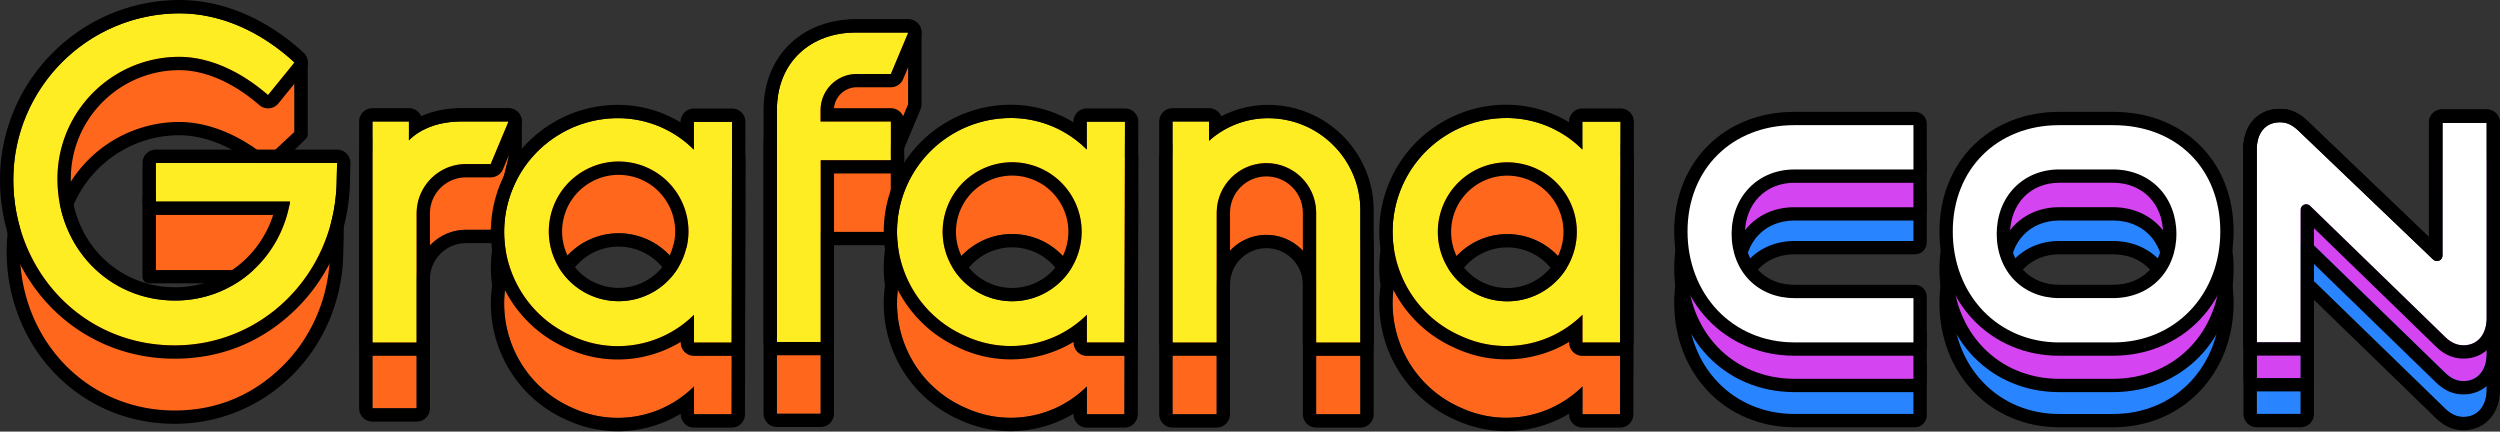 <svg xmlns="http://www.w3.org/2000/svg" width="6592" height="1138" fill="none"><rect width="100%" height="100%" fill="#333333" stroke="none"/><path fill="#FF671D" d="M1340.85 320.699h-125.23c-55.89 0-105.36 95.985-137.41 128.038v-49.548h-96.156v677.381h116.506V736.649c-.22-71.881 57.84-130.327 129.72-130.63h65.57l47-190.674v-94.646"/><path fill="#000" d="M1340.85 320.698V415.3l-47 190.674h-65.57c-71.88.303-129.9 58.749-129.72 130.63v339.926H982.053V399.188h96.197v49.547c32.06-32.052 81.52-128.037 137.42-128.037h125.23m0-35.12h-125.23c-27.52 0-54.3 13.046-81.91 39.915-13.6 13.261-26.13 28.467-37.62 43.456-5.23-3.11-11.36-4.881-17.89-4.881h-96.197c-19.396 0-35.119 15.724-35.119 35.12v677.382c0 19.39 15.723 35.12 35.119 35.12h116.507c19.39 0 35.12-15.73 35.12-35.12V736.561c-.09-25.401 9.76-49.289 27.64-67.302 17.89-18.014 41.69-27.992 67.09-28.122h65.49c16.15 0 30.19-11.015 34.08-26.696l47-190.674a34.6 34.6 0 0 0 1.03-8.38v-94.603c0-19.396-15.72-35.119-35.11-35.119z"/><path fill="#FF671D" d="M2394.79 86.266h-139.53c-115.25 0-206.83 169.853-206.83 298.063v706.541h115.51V611.505H2349V414.913h-160.09c16.63-18.013 40.13-29.633 66.39-30.67h93.7l45.79-109.29z"/><path fill="#000" d="M2394.79 86.265v188.73L2349 384.284h-93.7c-26.26 1.037-49.76 12.657-66.39 30.671H2349v196.592h-185.02v479.363h-115.51V384.371c0-128.254 91.58-298.063 206.83-298.063h139.53zm0-35.12h-139.53c-35.04 0-69.2 11.836-101.47 35.206-27.65 20-52.79 47.561-74.73 81.989-41.17 64.494-65.71 145.273-65.71 215.988v706.542c0 19.39 15.73 35.12 35.12 35.12h115.51c19.4 0 35.12-15.73 35.12-35.12V646.623h149.94c19.4 0 35.12-15.724 35.12-35.119V414.912c0-5.487-1.25-10.713-3.54-15.336.26-.561.56-1.166.77-1.771l45.79-109.289c1.82-4.277 2.73-8.899 2.73-13.564V86.265c0-19.396-15.73-35.12-35.12-35.12"/><path fill="#FF671D" d="M888.746 524.245H410.895v205.362h322.427c-50.974 98.49-151.365 157.455-271.497 157.455-158.967 0-285.363-115.64-307.048-272.361 22.333-155.381 155.727-274.996 317.329-275.6 83.069 0 166.051 41.037 234.606 100.78l69.894-85.92v-188.73c-90.327-83.07-196.679-129.593-304.5-129.593C230.718 37.063 35.638 326.919 35.033 568.307c0 16.372.864 32.571 2.506 48.511-1.642 15.162-2.463 30.54-2.506 46.135 0 238.882 180.652 437.027 425.41 437.027 231.668 0 417.72-185.401 426.878-421.346l1.469-59.743v-94.646z"/><path fill="#000" d="M460.443 1117.48c-121.861 0-234.52-47.74-317.157-134.347-39.741-41.643-70.844-90.326-92.486-144.669-22.073-55.509-33.305-114.603-33.305-175.555 0-15.378.864-30.886 2.42-46.135a490 490 0 0 1-2.42-48.467c.302-122.768 49.59-259.963 131.839-367.007 42.506-55.293 90.844-99.354 143.718-130.845 57.669-34.385 117.843-52.01 178.925-52.356h.129c55.682 0 111.45 11.793 165.706 35.077 53.219 22.808 121.212 56.2 167.952 99.181 3.629 3.327 5.659 7.992 5.659 12.916V353.96c0 4.018-1.382 7.949-3.931 11.059l-87.173 85.92a17.44 17.44 0 0 1-12.138 6.393c-4.752.389-9.461-1.123-13.046-4.277-71.362-62.204-150.543-96.46-223.072-96.46-73.35.26-144.15 27.042-199.27 75.38-53.997 47.345-89.549 112.141-100.262 182.683 10.411 71.189 44.45 135.683 96.028 181.818 25.832 23.154 55.336 41.167 87.605 53.608 33.392 12.83 68.943 19.353 105.704 19.353 55.682 0 108.556-13.608 152.876-39.397 35.336-20.562 65.315-48.899 87.951-82.939H393.184c-9.676 0-17.538-7.862-17.538-17.538V524.202c0-9.72 7.862-17.538 17.538-17.538H888.79c9.676 0 17.538 7.862 17.538 17.538v95.034l-1.469 59.743v.259c-4.622 118.793-52.614 229.206-135.165 310.979-82.896 82.073-192.704 127.263-309.208 127.263zM472.149 53.176c-54.688.345-108.901 16.285-161.083 47.431-48.338 28.812-94.603 71.016-133.826 122.076C99.527 323.808 52.917 453.055 52.658 568.307c0 15.507.82 31.231 2.419 46.653.13 1.209.13 2.462 0 3.672a433 433 0 0 0-2.42 44.32c0 56.46 10.368 111.148 30.8 162.553 19.958 50.152 48.641 95.034 85.273 133.394 75.984 79.611 179.615 123.501 291.799 123.501s208.212-41.6 284.499-117.108c76.201-75.423 120.521-177.412 124.798-287.264l1.469-59.396v-76.849H410.722v170.285h322.6a17.56 17.56 0 0 1 14.989 8.424c3.197 5.226 3.413 11.749.605 17.192-26.61 51.405-66.913 93.868-116.59 122.768-49.677 28.899-108.642 44.191-170.544 44.191-41.081 0-80.866-7.301-118.275-21.686-36.286-13.952-69.375-34.212-98.404-60.217-58.36-52.226-96.59-125.273-107.735-205.62a18.5 18.5 0 0 1 0-4.882c11.491-79.785 51.319-153.135 112.228-206.527 61.513-53.911 140.478-83.803 222.381-84.106 42.42 0 86.135 9.936 129.981 29.504 35.163 15.681 69.505 37.15 102.335 63.889l71.967-67.215V173.006c-42.204-37.798-104.884-67.259-152.358-87.605-49.85-21.383-100.952-32.225-151.839-32.225z"/><path fill="#FF671D" d="M1829.55 415.863v73.264a282.77 282.77 0 0 0-199.62-82.983c-120.09-.259-228.77 71.146-276.2 181.473-23.29 54.17-29.34 111.406-20.65 165.619-21.3 132.487 48.85 267.564 177.8 322.944 107.91 49.12 234.91 26.35 319.06-57.15v73.26h99.09l1.3-581.867h-.22l.22-94.603h-100.74zm-154.43 204.541c67.3 16.545 116.76 68.122 133.74 130.586-17.89 69.721-75 122.595-146.06 134.949-25.14 4.406-50.88 3.499-75.63-2.592-67.61-16.631-117.2-68.597-133.96-131.407 25.66-96.805 124.28-155.554 221.91-131.536"/><path fill="#000" d="M1629.28 406.144h.69a283.03 283.03 0 0 1 199.62 82.983v-73.264h100.78l-.22 94.603h.22l-1.3 581.874h-99.09v-73.27c-54.56 54.17-127.22 82.81-200.96 82.81-39.91 0-80.17-8.38-118.06-25.61-128.9-55.38-199.09-190.46-177.8-322.947-8.68-54.213-2.63-111.45 20.65-165.62 47.35-110.153 155.69-181.516 275.52-181.473m1.9 482.56c10.58 0 21.21-.907 31.66-2.764 71.06-12.355 128.17-65.229 146.05-134.949-16.98-62.421-66.44-114.042-133.74-130.587a184.7 184.7 0 0 0-44.1-5.356c-81.69 0-156.03 54.774-177.8 136.936 16.8 62.809 66.39 114.776 133.99 131.407a184.6 184.6 0 0 0 43.98 5.313m-1.9-517.636c-65.7 0-129.38 19.093-184.24 55.206-54.86 36.157-97.58 87.13-123.5 147.52-24.36 56.719-32.61 118.664-23.93 179.486a333 333 0 0 0 1.6 104.581c6.26 35.941 18.23 70.412 35.63 102.508 17.59 32.441 40.13 61.515 67.13 86.435 27.82 25.71 59.7 46.4 94.78 61.52 41.86 19 86.35 28.64 132.27 28.64 41.64 0 82.33-7.95 120.91-23.68 15.64-6.39 30.67-13.91 44.97-22.54v1.59c0 19.4 15.72 35.12 35.12 35.12h99.09c19.36 0 35.08-15.68 35.12-35.03l1.3-581.871c0-1.296-.04-2.549-.22-3.801l.22-90.802c0-9.33-3.67-18.272-10.24-24.881a35.02 35.02 0 0 0-24.84-10.325h-100.78c-19.39 0-35.12 15.724-35.12 35.12v1.339a320.6 320.6 0 0 0-42.98-21.815c-38.66-16.069-79.53-24.277-121.43-24.363h-.77zm-139.4 380.873c20.17-60.39 76.89-101.774 141.17-101.774 11.97 0 23.97 1.469 35.72 4.363 26.31 6.48 50.29 19.914 69.38 38.878 16.37 16.242 28.73 36.113 36.16 57.885-7.82 24.061-21.65 45.66-40.31 62.939-20.99 19.395-46.95 32.268-75.16 37.15-8.47 1.468-17.11 2.246-25.66 2.246-11.97 0-23.98-1.469-35.6-4.32a148.7 148.7 0 0 1-69.63-39.137c-16.37-16.372-28.77-36.329-36.11-58.23z"/><path fill="#FF671D" d="M2865.47 415.518v73.263c-52.96-52.961-124.72-82.81-199.62-82.983-120.13-.259-228.77 71.146-276.21 181.473-23.28 54.17-29.33 111.406-20.64 165.619-21.3 132.487 48.9 267.57 177.8 322.95 107.82 49.2 234.82 26.61 319.05-56.81v73.26h99.01l1.39-582.213h-.22l.22-94.603h-100.78zm-153.79 206.657c67.56 16.285 117.24 68.036 134.09 130.715-18.27 68.512-74.56 120.522-144.63 133.092-24.97 4.493-50.63 3.715-75.29-2.203-67.52-16.285-117.24-68.036-134.09-130.716 25.53-95.812 123.03-154.215 219.92-130.845z"/><path fill="#000" d="M2665.2 405.84h.69c74.91.173 146.66 30.022 199.62 82.983V415.56h100.78l-.22 94.602h.22l-1.38 582.218h-99.01v-73.26c-54.56 54.04-127.09 82.55-200.74 82.55-40 0-80.35-8.43-118.32-25.75-128.9-55.38-199.1-190.457-177.8-322.944-8.68-54.213-2.64-111.45 20.65-165.62 47.34-110.154 155.68-181.516 275.51-181.473zm3.59 483.078c10.84 0 21.64-.95 32.35-2.894 70.07-12.57 126.35-64.58 144.63-133.092-16.85-62.679-66.53-114.43-134.09-130.715-14.43-3.456-28.85-5.141-43.07-5.141-81.25 0-155.12 54.472-176.85 135.986 16.85 62.68 66.53 114.43 134.09 130.716 14.08 3.412 28.51 5.097 42.89 5.097zm-3.59-518.154c-65.7 0-129.38 19.093-184.24 55.206-54.86 36.156-97.58 87.13-123.5 147.52-24.36 56.761-32.61 118.663-23.89 179.486a334.5 334.5 0 0 0 1.56 104.581 336.3 336.3 0 0 0 35.59 102.508c17.59 32.441 40.13 61.515 67.13 86.435 27.82 25.71 59.7 46.4 94.78 61.52 41.94 19.09 86.52 28.77 132.53 28.77 41.6 0 82.2-7.95 120.74-23.59a321.4 321.4 0 0 0 44.88-22.46v1.68c0 19.4 15.72 35.12 35.12 35.12h99.01c19.35 0 35.03-15.68 35.12-35.03l1.38-582.218c0-1.339-.09-2.635-.22-3.974l.22-90.672c0-9.331-3.67-18.273-10.24-24.882a35.02 35.02 0 0 0-24.84-10.324h-100.78c-19.39 0-35.12 15.724-35.12 35.12v1.382a320.6 320.6 0 0 0-42.98-21.815c-38.66-16.069-79.53-24.277-121.43-24.407h-.78zm-136.76 382.298c20.08-59.829 76.46-100.866 140.22-100.866 11.66 0 23.37 1.382 34.86 4.147 49.67 11.965 89.42 48.597 105.66 96.633-7.95 23.542-21.64 44.752-40.05 61.686-20.73 19.093-46.39 31.836-74.17 36.847a147.3 147.3 0 0 1-26.17 2.333c-11.67 0-23.33-1.382-34.69-4.104-49.68-11.966-89.42-48.597-105.66-96.633z"/><path fill="#FF671D" d="M3587.04 649.518c-.05-134.43-109.08-243.331-243.51-243.288-57.49 0-112.96 21.296-155.72 59.742v-51.016h-96.2v677.384h116.5V747.015c1.86-69.721 57.93-125.834 127.65-127.648 72.44-1.901 132.66 55.249 134.6 127.648v345.325h116.59V649.518z"/><path fill="#000" d="M3343.66 406.23c134.35 0 243.33 108.901 243.38 243.289v442.821h-116.59V747.016c-1.86-71.233-60.22-127.692-131.06-127.692-1.17 0-2.38 0-3.55.043-69.72 1.858-125.83 57.928-127.64 127.649v345.324h-116.51V414.956h96.2v51.017c42.77-38.403 98.23-59.699 155.73-59.743h.13m0-35.119h-.13c-43.37 0-85.57 10.497-123.42 30.109-5.35-12.571-17.79-21.383-32.31-21.383h-96.2c-19.39 0-35.12 15.724-35.12 35.119v677.384c0 19.39 15.73 35.12 35.12 35.12h116.51c19.39 0 35.12-15.73 35.12-35.12V747.491c1.55-50.887 42.54-91.708 93.47-93.091h2.6c25.09 0 48.9 9.677 66.91 27.215 17.97 17.452 28.25 40.865 29.03 65.919v344.846c0 19.4 15.72 35.12 35.12 35.12h116.59c19.39 0 35.12-15.72 35.12-35.12V649.605c0-37.581-7.39-74.04-21.95-108.382-14.04-33.176-34.12-62.939-59.65-88.469-25.58-25.53-55.34-45.616-88.47-59.612-34.34-14.515-70.8-21.902-108.38-21.902z"/><path fill="#FF671D" d="M4273.02 415.473h-100.78v73.263a282.8 282.8 0 0 0-199.62-82.982c-120.09-.259-228.77 71.146-276.21 181.473-23.28 54.17-29.33 111.406-20.64 165.619-21.3 132.487 48.85 267.564 177.8 322.944 107.82 49.2 234.82 26.61 319.05-56.8v73.26h99.1l1.3-582.217h-.22l.22-94.603zm-255.86 206.873c67.64 16.2 117.49 67.993 134.34 130.759-21.43 80.348-94.47 136.462-178.06 135.986-84.41-.475-155.17-58.014-175.99-135.813 25.49-95.682 122.81-154.085 219.66-130.888z"/><path fill="#000" d="M3971.93 405.755h.69a283.05 283.05 0 0 1 199.62 82.982v-73.263h100.78l-.22 94.603h.22l-1.3 582.213h-99.1v-73.26c-54.55 54.04-127.08 82.55-200.69 82.55-40 0-80.35-8.42-118.32-25.74-128.9-55.38-199.1-190.463-177.8-322.95-8.68-54.213-2.64-111.449 20.65-165.619 47.34-110.154 155.68-181.516 275.51-181.473m2.51 483.337c83.11 0 155.64-55.94 176.98-135.985-16.85-62.766-66.7-114.56-134.35-130.759-14.34-3.413-28.68-5.098-42.81-5.098-81.29 0-155.12 54.472-176.85 135.986 20.78 77.799 91.54 135.338 175.99 135.813h1.04m-2.55-518.414c-65.71 0-129.38 19.094-184.24 55.207-54.86 36.156-97.58 87.129-123.5 147.52-24.36 56.718-32.62 118.663-23.93 179.485-5.01 34.731-4.45 69.894 1.6 104.582a336.3 336.3 0 0 0 35.59 102.507c17.58 32.442 40.13 61.511 67.13 86.441 27.82 25.7 59.7 46.39 94.77 61.51 20.91 9.5 42.86 16.76 65.23 21.6 22.08 4.75 44.71 7.17 67.3 7.17 41.6 0 82.21-7.95 120.74-23.59a319 319 0 0 0 44.88-22.46v1.69c0 19.39 15.73 35.12 35.12 35.12h99.1c19.35 0 35.08-15.68 35.12-35.04l1.29-582.213c0-1.296-.04-2.549-.21-3.802l.21-90.801a35.3 35.3 0 0 0-10.23-24.882 35.02 35.02 0 0 0-24.84-10.324h-100.78c-19.4 0-35.12 15.724-35.12 35.12v1.339a321 321 0 0 0-42.98-21.815c-38.71-16.07-79.53-24.277-121.43-24.364h-.82m-137.85 382.558c20.09-59.829 76.46-100.866 140.22-100.866 11.58 0 23.24 1.382 34.65 4.103 49.81 11.923 89.59 48.555 105.88 96.677-20.13 59.828-76.55 100.823-140.35 100.823h-.87c-33.13-.173-64.4-11.059-90.41-31.448-22.72-17.798-39.91-42.161-49.12-69.332z"/><path fill="#FFED23" d="M887.365 489.342c-9.158 235.945-195.21 421.349-426.878 421.349-244.758 0-425.41-198.147-425.41-437.029.605-241.345 195.685-437.116 437.03-438.585 107.821 0 214.173 46.524 304.499 129.593l-69.893 85.919C638.201 190.847 555.219 149.81 472.107 149.81c-177.326.648-320.699 144.668-320.612 321.994 0 180.652 135.467 320.612 310.331 320.612 155.727 0 278.278-113.696 302.987-260.783H410.939V429.6h477.895z"/><path fill="#000" d="M472.106 35.12c107.821 0 214.174 46.523 304.5 129.592l-69.894 85.92c-68.511-59.742-151.494-100.78-234.606-100.78-177.326.648-320.699 144.626-320.612 321.995 0 180.652 135.467 320.612 310.331 320.612 155.727 0 278.279-113.696 303.031-260.783H410.938V429.643h477.895l-1.469 59.742c-9.158 235.945-195.21 421.349-426.878 421.349-244.757 0-425.41-198.147-425.41-437.03C35.724 232.316 230.761 36.545 472.15 35.12m0-35.12h-.216c-63.716.389-125.489 13.175-183.589 38.014C232.187 62.032 181.775 96.2 138.491 139.658c-43.284 43.413-77.28 93.954-101.082 150.198C12.743 348.086.173 409.902 0 473.618v.086c0 63.198 11.62 124.453 34.558 182.035 22.463 56.416 54.774 107 96.071 150.284 86.007 90.153 203.159 139.787 329.857 139.787s235.34-46.998 321.563-132.357c41.901-41.513 75.379-90.153 99.44-144.539 24.753-56.027 38.533-115.985 40.952-178.233v-.475l1.468-59.742c.216-9.461-3.369-18.619-9.978-25.357a35.1 35.1 0 0 0-25.141-10.584H410.938c-19.395 0-35.119 15.724-35.119 35.12v102.033c0 19.395 15.724 35.119 35.119 35.119h309.338c-15.551 48.036-43.5 91.147-80.952 124.107-23.888 21.037-50.973 37.452-80.434 48.727-30.67 11.749-63.328 17.754-96.979 17.754-74.99 0-144.409-29.072-195.512-81.903-51.405-53.09-79.699-125.402-79.699-203.633 0-38.662 7.516-76.114 22.376-111.407 14.385-34.082 34.947-64.71 61.168-91.06s56.805-47.042 90.801-61.557c35.206-14.989 72.615-22.678 111.234-22.851 68.209 0 143.329 32.744 211.452 92.14 6.436 5.573 14.601 8.64 23.067 8.64q1.49 0 2.981-.13a35.17 35.17 0 0 0 24.234-12.829l69.894-85.92c11.706-14.385 10.194-35.422-3.456-47.993-48.209-44.32-100.564-78.792-155.598-102.378C588.308 12.268 530.207 0 472.106 0z"/><path fill="#FFED23" d="M1293.85 432.538h-65.57c-71.92.302-130.02 58.878-129.72 130.802v339.749H982.054V320.354h96.156v49.547c32.05-32.052 81.52-49.547 137.41-49.547h125.23l-47 112.227z"/><path fill="#000" d="m1340.85 320.352-47 112.228h-65.57c-71.92.302-130.03 58.878-129.72 130.802V903.13H982.053V320.352h96.197V369.9c32.06-32.053 81.52-49.548 137.42-49.548h125.23m0-35.119h-125.23c-31.97 0-62.08 4.967-89.47 14.816-5.4 1.944-10.62 4.018-15.72 6.307-5.4-12.441-17.8-21.123-32.23-21.123h-96.197c-19.396 0-35.119 15.724-35.119 35.119V903.13c0 19.396 15.723 35.12 35.119 35.12h116.507c19.39 0 35.12-15.724 35.12-35.12V563.252c-.09-25.4 9.67-49.375 27.6-67.388 17.88-18.013 41.69-28.035 67.09-28.165h65.53c14.12 0 26.91-8.51 32.39-21.555l47-112.228c4.54-10.842 3.37-23.24-3.15-33.003a35.18 35.18 0 0 0-29.24-15.637z"/><path fill="#FFED23" d="M1809.98 653.968c24.27-98.749-36.07-198.492-134.82-222.77-98.75-24.277-198.5 36.07-222.77 134.82-24.28 98.75 36.07 198.493 134.82 222.77 24.75 6.091 50.54 6.955 75.64 2.592 71.88-12.484 129.5-66.481 146.65-137.412zm119.09 249.164h-99.09v-73.263c-84.11 83.501-211.15 106.266-319.06 57.15-152.18-65.401-222.51-241.777-157.11-393.962 47.43-110.326 156.12-181.775 276.21-181.473 74.9.173 146.65 29.98 199.61 82.983v-73.263h100.78l-1.29 581.871z"/><path fill="#000" d="M1629.28 311.584h.69a283.03 283.03 0 0 1 199.62 82.983v-73.264h100.78l-1.3 581.872h-99.09v-73.264c-54.6 54.17-127.22 82.81-200.96 82.81-39.91 0-80.17-8.38-118.06-25.616-152.18-65.401-222.51-241.777-157.15-393.962 47.35-110.153 155.69-181.473 275.52-181.473m1.9 482.56c10.58 0 21.21-.907 31.66-2.764 71.88-12.528 129.51-66.481 146.66-137.412h.47c24.28-98.749-36.07-198.493-134.82-222.77a184.7 184.7 0 0 0-44.1-5.356c-82.77 0-157.98 56.2-178.62 140.176-24.28 98.75 36.07 198.493 134.81 222.77a184.6 184.6 0 0 0 43.98 5.313zm-1.9-517.679c-65.71 0-129.42 19.093-184.28 55.249-54.87 36.157-97.59 87.13-123.51 147.52-17.84 41.556-27.04 85.359-27.3 130.198-.26 43.327 7.78 85.747 23.93 126.18 16.12 40.389 39.49 76.718 69.47 107.994 30.97 32.268 67.69 57.711 109.07 75.552 41.86 19.007 86.35 28.64 132.27 28.64 41.64 0 82.33-7.948 120.91-23.672 15.64-6.394 30.67-13.91 44.97-22.549v1.598c0 19.396 15.72 35.119 35.12 35.119h99.09c19.36 0 35.08-15.68 35.12-35.033l1.3-581.871c0-9.33-3.67-18.272-10.24-24.882a35 35 0 0 0-24.84-10.324h-100.78c-19.39 0-35.12 15.724-35.12 35.12v1.339a320.6 320.6 0 0 0-42.98-21.815c-38.66-16.069-79.53-24.277-121.43-24.363h-.77m1.9 482.56c-11.97 0-23.98-1.469-35.6-4.32-38.66-9.504-71.27-33.478-91.88-67.561-20.6-34.04-26.74-74.084-17.24-112.746 4.11-16.631 10.89-32.268 20.22-46.394 9.03-13.693 20.17-25.702 33.22-35.811 26.05-20.173 58.45-31.275 91.15-31.275 11.96 0 23.97 1.469 35.72 4.363 38.66 9.504 71.28 33.478 91.88 67.561 19.74 32.658 26.18 70.758 18.32 107.908a36.5 36.5 0 0 0-1.6 4.968c-13.87 57.366-60.43 100.952-118.58 111.06-8.46 1.469-17.1 2.247-25.66 2.247z"/><path fill="#FFED23" d="M2163.68 288.3v32.052h185.4v101.946h-185.01v479.364h-115.51V289.768c0-128.253 91.58-203.978 206.83-203.978h139.48l-45.79 109.289h-93.69c-50.37 2.031-90.54 42.852-91.71 93.264z"/><path fill="#000" d="m2394.87 85.79-45.79 109.29h-93.69c-50.37 2.03-90.54 42.852-91.71 93.264v32.052h185.4v101.946h-185.01v479.364h-115.51V289.769c0-128.253 91.58-203.979 206.83-203.979h139.53m0-35.12h-139.53c-32.83 0-64.15 5.4-93.05 15.984-29.5 10.842-55.59 26.782-77.58 47.431-22.72 21.296-40.39 46.999-52.53 76.33-12.44 30.152-18.79 63.587-18.79 99.397v611.894c0 19.395 15.72 35.119 35.12 35.119h115.51c19.39 0 35.12-15.724 35.12-35.119V457.462h149.94c19.39 0 35.12-15.724 35.12-35.12V320.396c0-19.396-15.73-35.119-35.12-35.119h-150.11c2.59-29.807 26.95-53.609 57.15-55.121h92.91c14.17 0 26.92-8.509 32.36-21.512l45.79-109.29c4.53-10.842 3.37-23.24-3.16-33.003-6.52-9.762-17.45-15.68-29.2-15.68z"/><path fill="#FFED23" d="M2846.89 653.923c23.72-98.36-36.8-197.326-135.21-221.041-98.36-23.716-197.32 36.804-220.99 135.208-23.72 98.361 36.8 197.326 135.16 221.042a182.8 182.8 0 0 0 75.29 2.203c71.54-12.83 128.73-66.74 145.75-137.412m117.97 249.164h-99v-73.263c-84.2 83.414-211.24 106.007-319.06 56.805-152.19-65.401-222.51-241.777-157.15-393.962 47.43-110.327 156.11-181.775 276.2-181.473 74.91.173 146.66 30.022 199.62 82.983v-73.263h100.78l-1.39 582.216z"/><path fill="#000" d="M2665.25 311.153h.69c74.9.172 146.65 30.022 199.61 82.982v-73.263h100.78l-1.38 582.217h-99.01v-73.263c-54.56 54.04-127.08 82.55-200.74 82.55-40 0-80.34-8.423-118.31-25.746-152.19-65.401-222.52-241.776-157.11-393.918 47.34-110.154 155.68-181.473 275.51-181.473m3.59 483.078c10.84 0 21.64-.95 32.35-2.894 71.54-12.83 128.73-66.74 145.75-137.411 23.71-98.361-36.81-197.327-135.21-220.999a182.5 182.5 0 0 0-43.07-5.141c-82.68 0-157.71 56.373-177.97 140.306-23.72 98.361 36.8 197.326 135.16 221.042a182.3 182.3 0 0 0 42.9 5.097zm-3.59-518.154c-65.7 0-129.42 19.093-184.28 55.249s-97.58 87.13-123.5 147.52c-17.84 41.556-27.04 85.358-27.3 130.197-.26 43.327 7.77 85.747 23.93 126.18 16.11 40.39 39.48 76.719 69.46 107.994 30.97 32.269 67.65 57.669 109.07 75.553 41.95 19.093 86.53 28.769 132.53 28.769 41.6 0 82.21-7.948 120.74-23.585a320 320 0 0 0 44.88-22.463v1.728c0 19.395 15.73 35.119 35.12 35.119h99.01c19.35 0 35.03-15.68 35.12-35.033l1.38-582.217a35.3 35.3 0 0 0-10.23-24.881c-6.61-6.61-15.51-10.325-24.84-10.325H2865.6c-19.4 0-35.12 15.724-35.12 35.12v1.382a322 322 0 0 0-42.98-21.814c-38.71-16.07-79.53-24.277-121.43-24.407h-.78zm3.59 483.078c-11.67 0-23.33-1.383-34.69-4.104-38.45-9.287-71.02-32.96-91.67-66.697s-26.91-73.522-17.62-111.968c4.02-16.631 10.71-32.225 19.95-46.351 8.95-13.694 20.05-25.703 33.01-35.811 25.96-20.173 58.23-31.318 90.84-31.318 11.67 0 23.37 1.382 34.86 4.147 38.45 9.287 71.02 32.96 91.67 66.697s26.91 73.522 17.62 111.968c-13.78 57.107-60 100.694-117.8 111.061a147.4 147.4 0 0 1-26.17 2.333z"/><path fill="#FFED23" d="M3587.04 557.768v345.321h-116.59V557.768c-1.9-72.4-62.16-129.593-134.61-127.649-69.72 1.857-125.83 57.928-127.64 127.649v345.321h-116.51V320.354h96.2v51.016c42.77-38.402 98.23-59.699 155.73-59.742 134.43-.043 243.42 108.858 243.51 243.289v2.851z"/><path fill="#000" d="M3343.66 311.669c134.39 0 243.33 108.901 243.38 243.289V903.13h-116.59V557.809c-1.86-71.233-60.22-127.692-131.06-127.692-1.17 0-2.34 0-3.55.043-69.72 1.858-125.83 57.928-127.64 127.649V903.13h-116.51V320.352h96.2v51.016c42.77-38.402 98.23-59.699 155.73-59.742h.13m0-35.119h-.13c-43.37 0-85.57 10.497-123.42 30.108-5.35-12.57-17.79-21.383-32.31-21.383h-96.2c-19.39 0-35.12 15.724-35.12 35.12V903.13c0 19.396 15.73 35.12 35.12 35.12h116.51c19.39 0 35.12-15.724 35.12-35.12V558.284c1.55-50.886 42.54-91.708 93.47-93.091h2.6c25.14 0 48.9 9.677 66.91 27.215 17.97 17.495 28.29 40.865 29.03 65.919v344.846c0 19.396 15.72 35.12 35.12 35.12h116.59c19.39 0 35.12-15.724 35.12-35.12V554.958c0-37.582-7.39-74.041-21.95-108.383-14.04-33.132-34.12-62.895-59.65-88.468-25.58-25.53-55.34-45.617-88.47-59.613-34.34-14.514-70.8-21.901-108.38-21.901z"/><path fill="#FFED23" d="M4152.67 653.923c23.54-98.404-37.11-197.283-135.51-220.825-98.41-23.543-197.29 37.106-220.83 135.51a182.2 182.2 0 0 0-5.05 41.6c-.56 101.168 80.99 183.676 182.16 184.237 85.14.475 159.4-57.755 179.18-140.565zm119.09 249.164h-99.09v-73.263c-84.19 83.414-211.24 106.007-319.06 56.805-152.18-65.401-222.51-241.777-157.11-393.962 47.43-110.327 156.12-181.775 276.21-181.473a283.02 283.02 0 0 1 199.61 82.983v-73.263h100.78l-1.29 582.216z"/><path fill="#000" d="M3971.97 311.151h.69a283.03 283.03 0 0 1 199.62 82.983v-73.263h100.78l-1.3 582.216h-99.09v-73.263c-54.56 54.041-127.09 82.551-200.7 82.551-40.04 0-80.35-8.424-118.32-25.746-152.18-65.401-222.51-241.777-157.15-393.918 47.35-110.154 155.69-181.473 275.52-181.473m2.5 483.337c84.71 0 158.41-58.101 178.15-140.565 23.58-98.404-37.11-197.283-135.51-220.826-14.34-3.412-28.69-5.097-42.81-5.097-82.81 0-157.89 56.546-178.02 140.608a182.5 182.5 0 0 0-5.05 41.599c-.56 101.169 80.99 183.676 182.16 184.238h1.04m-2.51-518.414c-65.7 0-129.42 19.093-184.24 55.25-54.86 36.156-97.58 87.129-123.5 147.519-17.84 41.557-27.04 85.359-27.3 130.198-.26 43.327 7.78 85.747 23.93 126.18 16.12 40.39 39.49 76.719 69.46 107.994 30.98 32.268 67.65 57.669 109.08 75.552 41.94 19.094 86.52 28.77 132.53 28.77 41.6 0 82.2-7.948 120.74-23.586a320.6 320.6 0 0 0 44.88-22.463v1.728c0 19.396 15.72 35.12 35.12 35.12h99.09c19.36 0 35.08-15.681 35.12-35.033l1.3-582.217c0-9.331-3.67-18.273-10.24-24.882-6.61-6.609-15.51-10.324-24.84-10.324h-100.78c-19.39 0-35.12 15.724-35.12 35.12v1.339a320.5 320.5 0 0 0-42.98-21.815c-38.7-16.069-79.53-24.277-121.43-24.363h-.73zm2.51 483.294h-.87c-39.57-.216-76.67-15.853-104.49-43.975-27.82-28.121-42.98-65.401-42.77-104.97a148 148 0 0 1 4.06-33.651 148.6 148.6 0 0 1 19.92-46.437c8.94-13.694 20.04-25.746 33-35.854 25.96-20.216 58.27-31.361 90.93-31.361 11.58 0 23.24 1.382 34.65 4.103 38.48 9.201 71.06 32.874 91.75 66.568 20.69 33.737 27 73.479 17.8 111.968-3.94 16.372-10.5 31.793-19.62 45.876-8.85 13.693-19.87 25.789-32.7 35.94s-27.17 18.013-42.55 23.456c-15.76 5.573-32.31 8.381-49.16 8.381z"/><path fill="#fff" d="m6425.13 673.442-354.61-339.068-.03-.026c-19.24-18.301-36.73-26.707-59.44-26.707s-42.05 8.336-55.66 24.259c-13.39 15.679-19.96 37.334-19.96 62.167v509.135c0 7.578 6.14 13.71 13.71 13.71h117.52c7.58 0 13.71-6.141 13.71-13.71V553.01l354.48 344.094c18.48 18.389 36.83 27.657 60.39 27.657 21.93 0 41.31-8.432 55.02-24.312 13.55-15.705 20.59-37.534 20.59-62.925V322.902c0-7.57-6.14-13.711-13.71-13.711h-118.29c-7.58 0-13.72 6.141-13.72 13.711v350.54"/><path fill="#000" d="M6495.21 945.238c-27.96 0-51.72-10.653-74.74-33.519l-319.66-310.297v301.787c0 18.85-15.33 34.181-34.18 34.181h-117.51c-18.85 0-34.18-15.331-34.18-34.181V394.075c0-30.322 8.59-56.419 24.86-75.469 17.31-20.269 42.61-31.436 71.22-31.436 28.62 0 50.04 9.973 73.55 32.342.07.061.13.122.19.183l319.87 305.855V322.918c0-18.85 15.33-34.18 34.18-34.18h118.3c18.85 0 34.18 15.33 34.18 34.18v514.613c0 30.531-8.84 56.907-25.57 76.296-17.49 20.253-42.53 31.402-70.52 31.402zm-414.87-412.691c5.23 0 10.37 2.004 14.26 5.784l354.47 344.095c.06.061.12.113.18.174 15.49 15.409 28.81 21.698 45.95 21.698 16.13 0 29.81-5.949 39.53-17.212 10.22-11.838 15.62-28.971 15.62-49.546V329.677h-104.78V673.45c0 8.197-4.89 15.601-12.42 18.823-7.54 3.215-16.28 1.638-22.2-4.024L6056.34 349.18s-.07-.06-.09-.095c-15.89-15.087-28.58-20.967-45.23-20.967-16.64 0-30.55 5.906-40.09 17.082-9.85 11.533-15.05 28.431-15.05 48.875v502.384h103.99V553.026c0-8.223 4.92-15.653 12.5-18.85a20.4 20.4 0 0 1 7.97-1.62z"/><path fill="#fff" d="m6425.1 673.414-354.61-339.069s-.02-.017-.02-.026c-19.25-18.301-36.74-26.706-59.45-26.706-22.7 0-42.05 8.336-55.66 24.259-13.38 15.679-19.95 37.333-19.95 62.167v509.135c0 7.578 6.14 13.71 13.71 13.71h117.51c7.58 0 13.71-6.141 13.71-13.71V552.981l354.48 344.095c18.49 18.388 36.83 27.656 60.39 27.656 21.94 0 41.32-8.432 55.03-24.311 13.54-15.705 20.59-37.534 20.59-62.925V322.874c0-7.57-6.14-13.711-13.71-13.711h-118.3c-7.58 0-13.71 6.141-13.71 13.711v350.523z"/><path fill="#000" d="M6495.19 945.198c-27.97 0-51.72-10.653-74.74-33.527L6100.82 601.4v301.744c0 18.858-15.34 34.197-34.2 34.197h-117.51c-18.86 0-34.2-15.339-34.2-34.197V394.009c0-30.33 8.6-56.427 24.87-75.477 17.32-20.279 42.62-31.446 71.24-31.446 28.63 0 50.05 9.974 73.56 32.351.07.061.13.114.19.175l319.84 305.829V322.852c0-18.858 15.34-34.198 34.2-34.198h118.3c18.86 0 34.2 15.34 34.2 34.198v514.614c0 30.53-8.85 56.915-25.58 76.304-17.49 20.261-42.54 31.411-70.54 31.411z"/><path fill="#2884FF" d="M6440.37 512.942v349.635c0 5.854-3.48 11.123-8.86 13.432a14.58 14.58 0 0 1-15.83-2.875L6061.04 534.04l-.09-.096c-16.89-16.028-31.16-22.569-49.25-22.569-18.1 0-33.86 6.62-44.56 19.145-10.77 12.613-16.46 30.827-16.46 52.691v508.249h115.73V742.162c0-5.88 3.5-11.158 8.91-13.449a14.5 14.5 0 0 1 5.69-1.159c3.82 0 7.43 1.464 10.17 4.129l354.47 344.087.13.13c16.49 16.4 31.47 23.4 50.09 23.4 18.61 0 33.1-6.65 43.97-19.25 11.15-12.91 17.04-31.37 17.04-53.37V512.951h-116.51z"/><path fill="#000" d="M6011.7 511.37c18.1 0 32.37 6.542 49.25 22.569l.1.096 354.63 339.095a14.57 14.57 0 0 0 10.09 4.051c1.93 0 3.89-.384 5.75-1.176 5.38-2.3 8.86-7.57 8.86-13.432V512.938h116.51v513.722c0 22-5.9 40.46-17.05 53.38-10.87 12.6-26.08 19.25-43.97 19.25s-33.6-6.99-50.09-23.4l-.13-.13-354.47-344.09a14.54 14.54 0 0 0-10.17-4.129c-1.96 0-3.88.392-5.69 1.159a14.56 14.56 0 0 0-8.91 13.449v349.291h-115.73V583.198c0-21.864 5.69-40.078 16.47-52.691 10.69-12.525 26.1-19.146 44.55-19.146m0-35.103c-28.62 0-53.93 11.167-71.24 31.445-16.27 19.05-24.87 45.156-24.87 75.486v508.241c0 19.39 15.71 35.11 35.1 35.11h115.73c19.39 0 35.1-15.72 35.1-35.11V790.606l319.61 310.234c23.03 22.89 46.78 33.54 74.76 33.54s53.05-11.16 70.54-31.41c16.73-19.4 25.57-45.78 25.57-76.32V512.929c0-19.389-15.71-35.103-35.1-35.103h-116.52c-19.39 0-35.1 15.714-35.1 35.103v301.675l-319.93-305.917-.04-.035c-.06-.06-.12-.121-.18-.174-23.47-22.281-46.11-32.211-73.42-32.211z"/><path fill="#2884FF" d="M5062.95 514.817c0-7.578-6.14-13.71-13.71-13.71H4730.9c-171.79 0-298.79 121.791-298.79 297.954s125.44 309.039 297.1 309.919c.55.07 1.11.11 1.69.11h318.34c7.58 0 13.71-6.14 13.71-13.71V970.817c0-7.578-6.14-13.711-13.71-13.711H4730.9c-85.74 0-147.43-62.254-147.43-151.616s62.42-152.418 147.43-152.418h318.34c7.58 0 13.71-6.141 13.71-13.711z"/><path fill="#000" d="M5049.24 1126.64H4730.9c-.86 0-1.74-.04-2.62-.12-87.15-.66-166.93-34.44-224.71-95.18-57.4-60.337-89.02-142.827-89.02-232.284 0-45.383 8.01-88.265 23.8-127.436 15.39-38.144 37.72-71.828 66.4-100.103 28.5-28.091 62.33-49.946 100.56-64.972 38.84-15.261 81.09-22.996 125.57-22.996h318.35c17.23 0 31.26 14.024 31.26 31.262v124.545c0 17.238-14.03 31.262-31.26 31.262h-318.35c-36.51 0-69.54 13.275-93.02 37.377-23.77 24.398-36.85 59.023-36.85 97.489 0 78.935 53.4 134.065 129.87 134.065h318.35c17.23 0 31.26 14.024 31.26 31.262v124.559c0 17.24-14.03 31.27-31.26 31.27zm-318.09-35.11h314.25V974.652h-314.5c-46.36 0-88.42-16.898-118.41-47.577-30.03-30.705-46.56-73.892-46.56-121.582 0-47.691 16.63-90.991 46.82-121.984 30.14-30.94 72.1-47.977 118.16-47.977h314.5V518.661h-314.5c-40.08 0-78.01 6.917-112.74 20.566-33.79 13.275-63.65 32.56-88.75 57.298-25.24 24.878-44.92 54.564-58.49 88.23-14.1 34.982-21.25 73.439-21.25 114.309 0 80.408 28.17 154.317 79.33 208.096 51.32 53.95 122.46 83.88 200.29 84.28.62 0 1.24.04 1.86.11z"/><path fill="#2884FF" d="M5131.48 799.14c0 175.379 125.83 309.97 297.87 309.97h142.47c174.31 0 300.21-134.513 300.21-309.97 0-87.49-30.49-162.2-83.81-215.048-53.3-52.847-128.54-82.951-216.4-82.951h-142.47c-171.29 0-297.87 121.853-297.87 298.007zm589.69 6.324c0 88.534-61.42 151.66-149.35 151.66h-142.47c-85.39 0-146.91-62.229-146.91-151.66 0-89.432 62.25-152.436 146.91-152.436h142.47c87.85 0 149.35 63.823 149.35 152.436"/><path fill="#000" d="M5571.84 1126.67h-142.47c-87.66 0-167.98-33.61-226.15-94.67-57.56-60.396-89.27-143.094-89.27-232.857 0-45.382 7.98-88.247 23.72-127.419 15.33-38.152 37.59-71.836 66.19-100.119 28.41-28.101 62.14-49.973 100.27-65.008 38.73-15.269 80.87-23.013 125.24-23.013h142.47c45.5 0 88.4 7.691 127.51 22.848 38.67 14.991 72.74 36.933 101.25 65.19 28.54 28.301 50.7 62.133 65.86 100.564 15.35 38.919 23.13 81.627 23.13 126.957 0 89.919-31.83 172.644-89.62 232.927-58.47 61-139.5 94.6-228.14 94.6zm-142.47-607.982c-39.95 0-77.75 6.925-112.37 20.565-33.68 13.284-63.44 32.561-88.45 57.307-25.16 24.887-44.78 54.581-58.3 88.247-14.06 34.991-21.2 73.457-21.2 114.336 0 80.703 28.26 154.804 79.57 208.647 51.49 54.02 122.78 83.78 200.75 83.78h142.47c40.27 0 78.49-7.53 113.61-22.38 33.83-14.3 63.84-34.97 89.19-61.41 51.5-53.719 79.86-127.82 79.86-208.646 0-40.896-6.96-79.275-20.69-114.074-13.36-33.875-32.85-63.657-57.92-88.508-25.07-24.843-55.09-44.154-89.24-57.394-35.04-13.589-73.67-20.47-114.82-20.47h-142.47zm142.47 455.991h-142.47c-46.21 0-88.14-16.908-118.04-47.595-29.93-30.714-46.41-73.901-46.41-121.609s16.57-90.999 46.66-121.992c30.06-30.948 71.88-47.995 117.79-47.995h142.47c47.14 0 89.82 17.151 120.19 48.292 30.12 30.896 46.71 74.118 46.71 121.695 0 47.578-16.59 90.617-46.72 121.322-30.3 30.879-72.99 47.89-120.18 47.89zm-142.47-304.096c-36.33 0-69.22 13.266-92.6 37.342-23.7 24.407-36.74 59.05-36.74 97.542 0 78.961 53.18 134.108 129.35 134.108h142.47c38.24 0 71.13-12.927 95.13-37.368 23.65-24.103 36.68-58.457 36.68-96.732 0-79.423-54.2-134.883-131.8-134.883h-142.47z"/><path fill="#D444F1" d="M6440.37 418.464v349.635c0 5.853-3.48 11.123-8.86 13.431a14.58 14.58 0 0 1-15.83-2.874l-354.64-339.095-.09-.096c-16.89-16.027-31.16-22.569-49.25-22.569-18.1 0-33.86 6.62-44.56 19.146-10.77 12.613-16.46 30.827-16.46 52.69v508.246h115.73V647.683c0-5.879 3.5-11.158 8.91-13.449a14.55 14.55 0 0 1 5.69-1.158c3.82 0 7.43 1.463 10.17 4.128l354.47 344.086.13.131c16.49 16.402 31.47 23.409 50.09 23.409 18.61 0 33.1-6.658 43.97-19.254 11.15-12.918 17.04-31.376 17.04-53.379V418.473h-116.51z"/><path fill="#000" d="M6011.7 416.892c18.1 0 32.37 6.541 49.25 22.569l.1.096 354.63 339.094a14.57 14.57 0 0 0 10.09 4.051c1.93 0 3.89-.383 5.75-1.176 5.38-2.3 8.86-7.57 8.86-13.432V418.459h116.51v513.725c0 21.995-5.9 40.452-17.05 53.379-10.87 12.595-26.08 19.247-43.97 19.247s-33.6-6.991-50.09-23.402l-.13-.131-354.47-344.086a14.54 14.54 0 0 0-10.17-4.129c-1.96 0-3.88.392-5.69 1.159a14.565 14.565 0 0 0-8.91 13.449v349.295h-115.73V488.719c0-21.864 5.69-40.077 16.47-52.69 10.69-12.526 26.1-19.146 44.55-19.146m0-35.104c-28.62 0-53.93 11.167-71.24 31.445-16.27 19.05-24.87 45.156-24.87 75.486v508.246c0 19.394 15.71 35.104 35.1 35.104h115.73c19.39 0 35.1-15.71 35.1-35.104V696.127l319.61 310.233c23.03 22.89 46.78 33.54 74.76 33.54s53.05-11.16 70.54-31.41c16.73-19.399 25.57-45.784 25.57-76.314V418.451c0-19.39-15.71-35.104-35.1-35.104h-116.52c-19.39 0-35.1 15.714-35.1 35.104v301.674l-319.91-305.89-.04-.035c-.07-.07-.14-.139-.22-.209-23.46-22.282-46.11-32.212-73.42-32.212z"/><path fill="#D444F1" d="M5062.95 426.707c0-7.578-6.14-13.711-13.71-13.711H4730.9c-171.68 0-298.79 120.781-298.79 295.716s125.54 306.728 297.1 307.598c.55.07 1.12.1 1.69.1h318.35c7.58 0 13.71-6.15 13.71-13.71V879.126c0-7.578-6.14-13.71-13.71-13.71H4730.9c-85.84 0-147.42-61.828-147.42-150.319s62.32-151.102 147.42-151.102h318.35c7.58 0 13.71-6.141 13.71-13.711V426.716z"/><path fill="#000" d="M5049.24 1033.95H4730.9c-.9 0-1.75-.03-2.59-.09-87.11-.65-166.86-34.158-224.65-94.418-57.46-59.912-89.11-141.852-89.11-230.727 0-45.094 8.03-87.698 23.84-126.617 15.39-37.882 37.75-71.322 66.46-99.397 28.49-27.865 62.32-49.554 100.55-64.458 38.82-15.13 81.04-22.804 125.49-22.804h318.34c17.24 0 31.27 14.024 31.27 31.262v123.56c0 17.238-14.03 31.262-31.27 31.262h-318.34c-36.56 0-69.63 13.171-93.1 37.09-23.71 24.154-36.78 58.413-36.78 96.461 0 78.169 53.41 132.767 129.88 132.767h318.34c17.24 0 31.27 14.024 31.27 31.262v123.567c0 17.24-14.03 31.26-31.27 31.26zm-318.21-35.102h314.37V882.953h-314.5c-46.36 0-88.42-16.768-118.41-47.202-30.03-30.479-46.57-73.335-46.57-120.66 0-97.724 69.38-168.654 164.98-168.654h314.5V430.542h-314.5c-40.07 0-78.01 6.864-112.74 20.409-33.79 13.179-63.66 32.299-88.76 56.846-25.23 24.677-44.91 54.127-58.48 87.515-14.1 34.703-21.25 72.856-21.25 113.403 0 79.772 28.17 153.08 79.32 206.424 51.34 53.527 122.48 83.221 200.31 83.613.58 0 1.16.035 1.74.096z"/><path fill="#D444F1" d="M5131.48 708.756c0 174.16 125.93 307.654 297.87 307.654h142.47c174.21 0 300.21-133.407 300.21-307.654 0-86.853-30.5-161.015-83.84-213.462-53.3-52.429-128.53-82.298-216.36-82.298h-142.47c-171.2 0-297.87 120.842-297.87 295.76zm589.69 6.289c0 87.681-61.31 150.354-149.35 150.354h-142.47c-85.5 0-146.91-61.802-146.91-150.354s62.14-151.129 146.91-151.129h142.47c87.95 0 149.35 63.378 149.35 151.129"/><path fill="#000" d="M5571.84 1033.95h-142.47c-87.6 0-167.89-33.35-226.07-93.907-57.62-59.973-89.35-142.114-89.35-231.293 0-45.086 7.99-87.681 23.75-126.591 15.34-37.882 37.63-71.331 66.25-99.405 28.41-27.883 62.15-49.581 100.26-64.494 38.71-15.139 80.82-22.821 125.16-22.821h142.47c45.48 0 88.35 7.621 127.44 22.656 38.66 14.869 72.73 36.637 101.24 64.676 28.57 28.092 50.76 61.697 65.93 99.858 15.36 38.658 23.16 81.087 23.16 126.121 0 89.336-31.85 171.503-89.7 231.362-58.48 60.508-139.47 93.838-228.05 93.838zm-142.47-603.408c-39.95 0-77.75 6.864-112.37 20.409-33.68 13.179-63.45 32.308-88.46 56.854-25.16 24.686-44.77 54.137-58.29 87.533-14.06 34.703-21.19 72.864-21.19 113.421 0 80.068 28.26 153.568 79.56 206.972 51.5 53.605 122.8 83.125 200.76 83.125h142.47c40.27 0 78.49-7.473 113.61-22.203 33.83-14.189 63.84-34.685 89.2-60.93 51.49-53.283 79.84-126.783 79.84-206.973 0-40.565-6.96-78.639-20.68-113.151-13.36-33.605-32.85-63.143-57.92-87.802-25.06-24.651-55.07-43.806-89.23-56.941-35.04-13.484-73.68-20.314-114.83-20.314zm142.47 452.403h-142.47c-46.22 0-88.14-16.768-118.04-47.221-29.93-30.487-46.42-73.343-46.42-120.685 0-97.741 69.16-168.68 164.45-168.68h142.47c47.14 0 89.82 17.011 120.17 47.908 30.13 30.67 46.73 73.561 46.73 120.772 0 47.212-16.59 89.92-46.73 120.398-30.29 30.635-72.98 47.508-120.17 47.508zm-142.47-301.483c-36.39 0-69.31 13.162-92.69 37.064-23.64 24.163-36.65 58.439-36.65 96.513 0 78.195 53.18 132.802 129.35 132.802h142.47c38.29 0 71.22-12.822 95.21-37.09 23.6-23.858 36.6-57.856 36.6-95.712 0-78.648-54.2-133.577-131.8-133.577h-142.49"/><path fill="#fff" d="M5062.93 326.178c0-7.578-6.15-13.71-13.71-13.71h-318.35c-171.78 0-298.78 121.792-298.78 297.955s125.43 309.052 297.09 309.923c.56.069 1.11.104 1.69.104h318.35c7.57 0 13.71-6.141 13.71-13.71V782.196c0-7.578-6.15-13.711-13.71-13.711h-318.35c-85.74 0-147.43-62.272-147.43-151.625s62.42-152.409 147.43-152.409h318.35c7.57 0 13.71-6.141 13.71-13.711V326.178"/><path fill="#000" d="M5049.23 937.997h-318.34c-.86 0-1.74-.035-2.63-.114-87.14-.653-166.91-34.433-224.7-95.172-57.4-60.338-89.01-142.827-89.01-232.294 0-45.382 8.01-88.264 23.8-127.436 15.39-38.144 37.72-71.827 66.4-100.102 28.5-28.092 62.33-49.947 100.56-64.972 38.84-15.261 81.09-22.996 125.57-22.996h318.35c17.23 0 31.26 14.024 31.26 31.262v124.544c0 17.238-14.03 31.262-31.26 31.262h-318.35c-36.51 0-69.54 13.275-93.02 37.378-23.77 24.398-36.85 59.023-36.85 97.489 0 78.944 53.4 134.073 129.87 134.073h318.35c17.23 0 31.26 14.024 31.26 31.262v124.545c0 17.238-14.03 31.262-31.26 31.262zm-318.08-35.095h314.24v-116.87h-314.5c-46.36 0-88.41-16.899-118.41-47.586-30.03-30.714-46.56-73.892-46.56-121.592 0-47.699 16.63-90.991 46.82-121.983 30.14-30.94 72.1-47.986 118.16-47.986h314.5V330.014h-314.5c-40.08 0-78.01 6.917-112.74 20.566-33.79 13.284-63.65 32.56-88.75 57.298-25.24 24.878-44.92 54.564-58.49 88.23-14.1 34.982-21.25 73.439-21.25 114.309 0 80.416 28.18 154.317 79.33 208.096 51.33 53.954 122.46 83.883 200.29 84.275.62 0 1.25.035 1.87.105z"/><path fill="#fff" d="M5131.48 610.466c0 175.379 125.83 309.984 297.87 309.984h142.47c174.31 0 300.21-134.517 300.21-309.984 0-87.489-30.49-162.191-83.81-215.047-53.3-52.847-128.54-82.951-216.4-82.951h-142.47c-171.29 0-297.87 121.853-297.87 297.998m589.69 6.342c0 88.525-61.42 151.651-149.35 151.651h-142.47c-85.39 0-146.91-62.228-146.91-151.651s62.25-152.445 146.91-152.445h142.47c87.85 0 149.35 63.823 149.35 152.445"/><path fill="#000" d="M5571.84 937.997h-142.47c-87.66 0-167.98-33.623-226.15-94.667-57.56-60.399-89.27-143.098-89.27-232.869 0-45.374 7.98-88.247 23.72-127.419 15.33-38.152 37.59-71.836 66.19-100.111 28.41-28.1 62.14-49.972 100.27-65.007 38.73-15.27 80.87-23.013 125.24-23.013h142.47c45.5 0 88.4 7.691 127.51 22.848 38.67 14.991 72.74 36.933 101.25 65.19 28.54 28.3 50.7 62.132 65.86 100.555 15.35 38.91 23.13 81.627 23.13 126.948 0 89.928-31.83 172.653-89.62 232.939-58.47 61-139.5 94.597-228.14 94.597zm-142.47-607.983c-39.95 0-77.75 6.925-112.37 20.566-33.68 13.284-63.44 32.56-88.45 57.307-25.16 24.886-44.78 54.581-58.3 88.247-14.06 34.991-21.19 73.457-21.19 114.327 0 80.703 28.26 154.805 79.57 208.653 51.49 54.024 122.78 83.779 200.75 83.779h142.47c40.27 0 78.49-7.526 113.61-22.378 33.83-14.302 63.84-34.964 89.19-61.409 51.5-53.719 79.86-127.82 79.86-208.645 0-40.897-6.96-79.275-20.69-114.074-13.36-33.876-32.85-63.657-57.93-88.509-25.06-24.842-55.08-44.154-89.23-57.394-35.04-13.588-73.67-20.478-114.82-20.478h-142.47zm142.47 455.983h-142.47c-46.21 0-88.14-16.908-118.04-47.595-29.93-30.714-46.41-73.901-46.41-121.609s16.57-90.999 46.66-121.991c30.06-30.949 71.88-47.996 117.79-47.996h142.47c47.14 0 89.82 17.151 120.19 48.292 30.12 30.896 46.71 74.118 46.71 121.704s-16.59 90.608-46.72 121.313c-30.3 30.879-72.99 47.882-120.18 47.882M5429.37 481.91c-36.33 0-69.22 13.266-92.6 37.342-23.7 24.407-36.75 59.049-36.75 97.541 0 78.953 53.18 134.1 129.35 134.1h142.47c38.24 0 71.13-12.926 95.13-37.368 23.65-24.103 36.68-58.457 36.68-96.732 0-79.423-54.2-134.892-131.8-134.892h-142.47z"/><path fill="#fff" d="M6440.37 324.028v349.634c0 5.854-3.48 11.124-8.86 13.432a14.58 14.58 0 0 1-15.83-2.874l-354.64-339.095-.09-.096c-16.89-16.028-31.16-22.569-49.25-22.569-18.1 0-33.86 6.62-44.56 19.146-10.77 12.613-16.46 30.826-16.46 52.69v508.246h115.73V553.247c0-5.88 3.5-11.158 8.91-13.449a14.5 14.5 0 0 1 5.69-1.159c3.82 0 7.43 1.464 10.17 4.129l354.47 344.086.13.131c16.49 16.402 31.47 23.405 50.09 23.405 18.61 0 33.1-6.655 43.97-19.25 11.15-12.918 17.04-31.376 17.04-53.379V324.036h-116.51z"/><path fill="#000" d="M6011.7 322.455c18.1 0 32.37 6.542 49.25 22.57l.1.095 354.63 339.095a14.57 14.57 0 0 0 10.09 4.051c1.93 0 3.89-.384 5.75-1.176 5.38-2.3 8.86-7.57 8.86-13.432V324.023h116.51v513.725c0 21.995-5.9 40.452-17.05 53.379-10.87 12.595-26.08 19.25-43.97 19.25s-33.6-6.994-50.09-23.405l-.13-.131-354.47-344.086a14.54 14.54 0 0 0-10.17-4.129c-1.96 0-3.88.392-5.69 1.159a14.565 14.565 0 0 0-8.91 13.449v349.295h-115.73V394.283c0-21.864 5.69-40.078 16.47-52.69 10.69-12.526 26.1-19.146 44.55-19.146m0-35.104c-28.62 0-53.93 11.167-71.24 31.445-16.27 19.05-24.87 45.156-24.87 75.486V902.52c0 19.39 15.71 35.104 35.1 35.104h115.73c19.39 0 35.1-15.714 35.1-35.104V601.691l319.61 310.237c23.03 22.882 46.78 33.535 74.76 33.535s53.05-11.158 70.54-31.41c16.73-19.398 25.57-45.783 25.57-76.313V324.015c0-19.39-15.71-35.104-35.1-35.104h-116.52c-19.39 0-35.1 15.714-35.1 35.104v301.674l-319.93-305.916-.04-.035c-.06-.061-.12-.122-.18-.174-23.47-22.282-46.11-32.212-73.42-32.212z"/></svg>